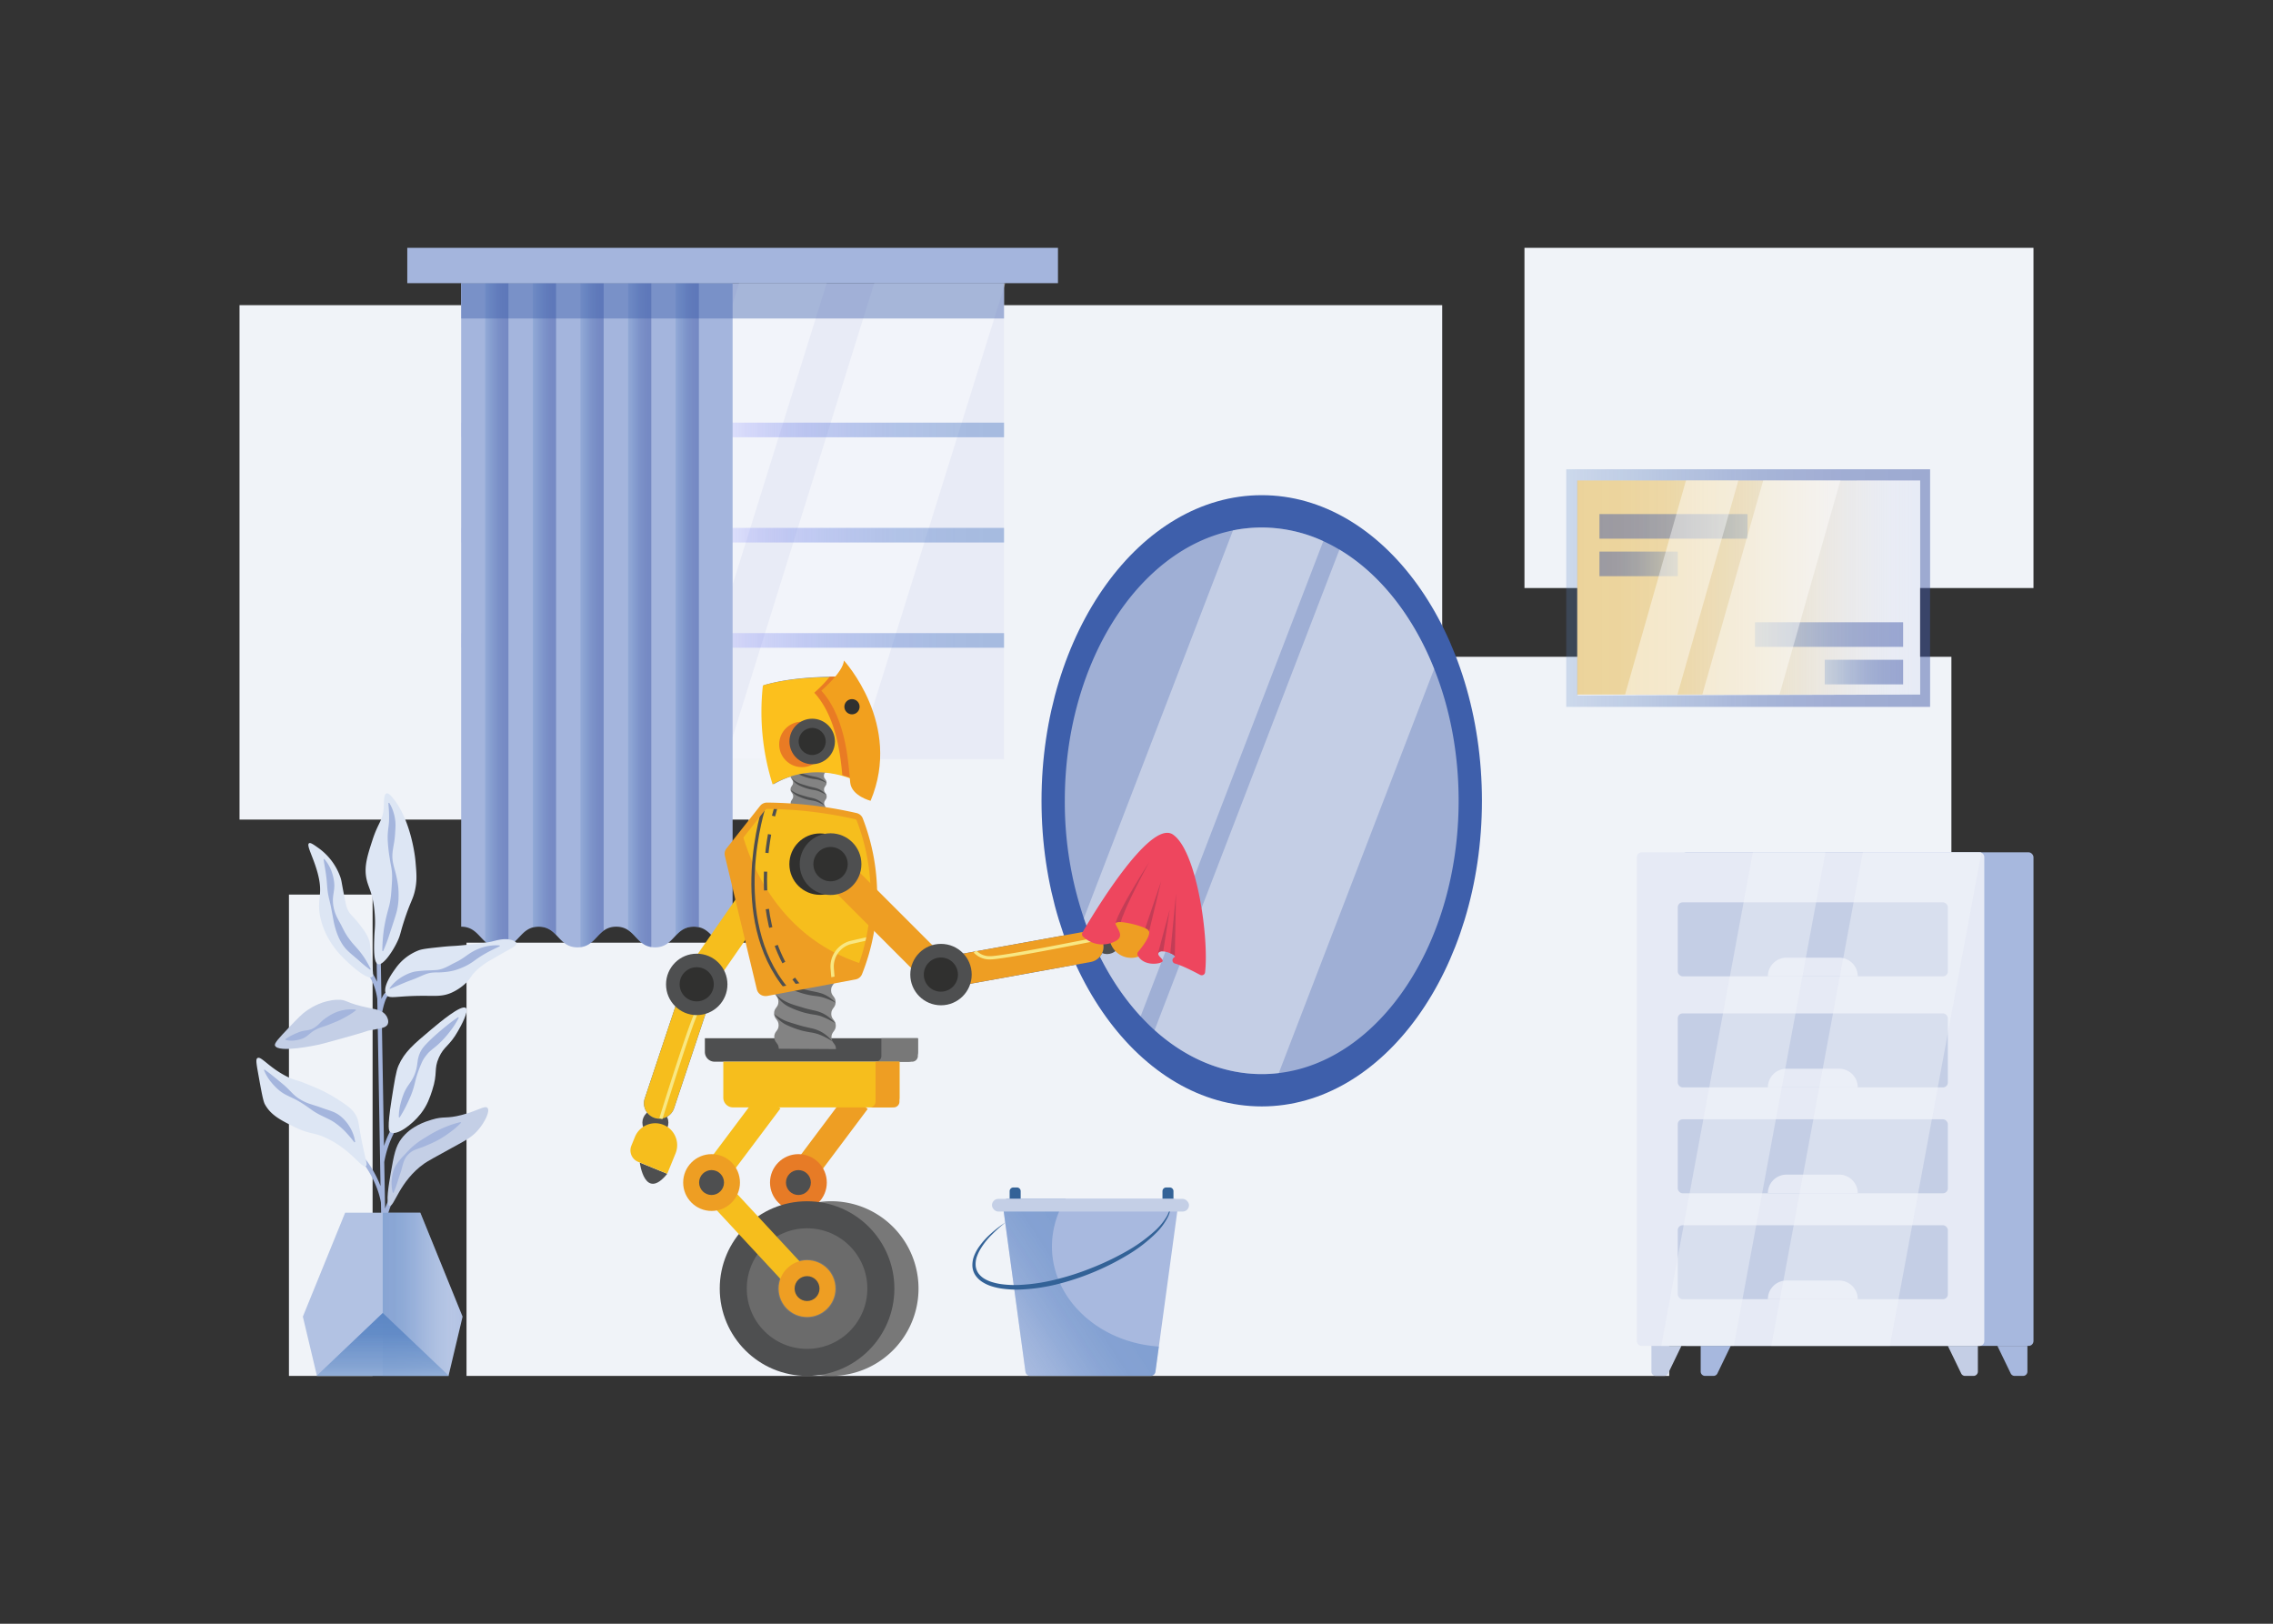 <svg xmlns="http://www.w3.org/2000/svg" xmlns:xlink="http://www.w3.org/1999/xlink" id="robot-cleaning-mirror" viewBox="0 0 1400 1000">
  <rect x="0" y="0" width="1400" height="1000" fill="#333333" stroke="none"/>
  <defs>
    <linearGradient id="linear-gradient" x1="451.24" x2="785.6" y1="329.6" y2="329.6" gradientUnits="userSpaceOnUse">
      <stop offset="0" stop-color="#5559ff" stop-opacity=".3"></stop>
      <stop offset="0" stop-color="#5559fe" stop-opacity=".31"></stop>
      <stop offset=".06" stop-color="#5665ef" stop-opacity=".49"></stop>
      <stop offset=".13" stop-color="#566ee1" stop-opacity=".65"></stop>
      <stop offset=".21" stop-color="#5776d6" stop-opacity=".78"></stop>
      <stop offset=".3" stop-color="#577dcd" stop-opacity=".88"></stop>
      <stop offset=".41" stop-color="#5881c7" stop-opacity=".95"></stop>
      <stop offset=".57" stop-color="#5883c4" stop-opacity=".99"></stop>
      <stop offset="1" stop-color="#5884c3"></stop>
    </linearGradient>
    <linearGradient xlink:href="#linear-gradient" id="linear-gradient-2" x1="451.24" x2="785.6" y1="264.79" y2="264.79"></linearGradient>
    <linearGradient xlink:href="#linear-gradient" id="linear-gradient-3" x1="451.24" x2="785.6" y1="394.41" y2="394.41"></linearGradient>
    <linearGradient id="linear-gradient-4" x1="298.85" x2="313.16" y1="378.91" y2="378.91" gradientUnits="userSpaceOnUse">
      <stop offset="0" stop-color="#5884c3" stop-opacity=".5"></stop>
      <stop offset=".04" stop-color="#5680c0" stop-opacity=".54"></stop>
      <stop offset=".28" stop-color="#4c6fb5" stop-opacity=".74"></stop>
      <stop offset=".51" stop-color="#4562ad" stop-opacity=".89"></stop>
      <stop offset=".75" stop-color="#415aa8" stop-opacity=".97"></stop>
      <stop offset="1" stop-color="#4058a6"></stop>
    </linearGradient>
    <linearGradient xlink:href="#linear-gradient-4" id="linear-gradient-5" x1="328.17" x2="342.49" y1="375.06" y2="375.06"></linearGradient>
    <linearGradient xlink:href="#linear-gradient-4" id="linear-gradient-6" x1="357.5" x2="371.81" y1="378.86" y2="378.86"></linearGradient>
    <linearGradient xlink:href="#linear-gradient-4" id="linear-gradient-7" x1="386.83" x2="401.14" y1="378.82" y2="378.82"></linearGradient>
    <linearGradient xlink:href="#linear-gradient-4" id="linear-gradient-8" x1="416.15" x2="430.47" y1="375.33" y2="375.33"></linearGradient>
    <linearGradient id="linear-gradient-9" x1="235.73" x2="284.92" y1="797.11" y2="797.11" gradientUnits="userSpaceOnUse">
      <stop offset="0" stop-color="#5884c3"></stop>
      <stop offset=".15" stop-color="#5b86c4" stop-opacity=".98"></stop>
      <stop offset=".29" stop-color="#658ec8" stop-opacity=".92"></stop>
      <stop offset=".43" stop-color="#769ace" stop-opacity=".82"></stop>
      <stop offset=".57" stop-color="#8eacd6" stop-opacity=".68"></stop>
      <stop offset=".72" stop-color="#acc2e1" stop-opacity=".5"></stop>
      <stop offset=".86" stop-color="#d1ddef" stop-opacity=".27"></stop>
      <stop offset=".99" stop-color="#fcfdfe" stop-opacity=".02"></stop>
      <stop offset="1" stop-color="#fff" stop-opacity="0"></stop>
    </linearGradient>
    <linearGradient id="linear-gradient-10" x1="235.75" x2="235.75" y1="882.7" y2="801.2" gradientUnits="userSpaceOnUse">
      <stop offset="0" stop-color="#fff" stop-opacity=".6"></stop>
      <stop offset=".02" stop-color="#f8fafd" stop-opacity=".62"></stop>
      <stop offset=".26" stop-color="#b2c6e3" stop-opacity=".78"></stop>
      <stop offset=".5" stop-color="#80a1d1" stop-opacity=".9"></stop>
      <stop offset=".75" stop-color="#628bc7" stop-opacity=".98"></stop>
      <stop offset="1" stop-color="#5884c3"></stop>
    </linearGradient>
    <linearGradient id="linear-gradient-11" x1="592.49" x2="672.84" y1="840.36" y2="787.46" gradientUnits="userSpaceOnUse">
      <stop offset="0" stop-color="#fff" stop-opacity="0"></stop>
      <stop offset=".01" stop-color="#fcfdfe" stop-opacity=".02"></stop>
      <stop offset=".14" stop-color="#d1ddef" stop-opacity=".27"></stop>
      <stop offset=".28" stop-color="#acc2e1" stop-opacity=".5"></stop>
      <stop offset=".43" stop-color="#8eacd6" stop-opacity=".68"></stop>
      <stop offset=".57" stop-color="#769ace" stop-opacity=".82"></stop>
      <stop offset=".71" stop-color="#658ec8" stop-opacity=".92"></stop>
      <stop offset=".85" stop-color="#5b86c4" stop-opacity=".98"></stop>
      <stop offset="1" stop-color="#5884c3"></stop>
    </linearGradient>
    <linearGradient id="linear-gradient-12" x1="3561.32" x2="3785.43" y1="362.15" y2="362.15" gradientTransform="matrix(-1 0 0 1 4750.12 0)" gradientUnits="userSpaceOnUse">
      <stop offset="0" stop-color="#4058a6"></stop>
      <stop offset=".25" stop-color="#415aa8" stop-opacity=".97"></stop>
      <stop offset=".49" stop-color="#4562ad" stop-opacity=".89"></stop>
      <stop offset=".72" stop-color="#4c6fb5" stop-opacity=".74"></stop>
      <stop offset=".96" stop-color="#5680c0" stop-opacity=".54"></stop>
      <stop offset="1" stop-color="#5884c3" stop-opacity=".5"></stop>
    </linearGradient>
    <linearGradient id="linear-gradient-13" x1="971.47" x2="1182.66" y1="361.83" y2="361.83" gradientUnits="userSpaceOnUse">
      <stop offset="0" stop-color="#f2ba34"></stop>
      <stop offset=".13" stop-color="#f2bb37" stop-opacity=".98"></stop>
      <stop offset=".26" stop-color="#f3be41" stop-opacity=".94"></stop>
      <stop offset=".39" stop-color="#f4c452" stop-opacity=".85"></stop>
      <stop offset=".52" stop-color="#f5cc69" stop-opacity=".74"></stop>
      <stop offset=".64" stop-color="#f7d686" stop-opacity=".59"></stop>
      <stop offset=".77" stop-color="#fae2ab" stop-opacity=".41"></stop>
      <stop offset=".89" stop-color="#fcf1d5" stop-opacity=".21"></stop>
      <stop offset="1" stop-color="#fff" stop-opacity="0"></stop>
    </linearGradient>
    <linearGradient xlink:href="#linear-gradient-12" id="linear-gradient-14" x1="3577.94" x2="3669.18" y1="390.81" y2="390.81" gradientTransform="matrix(1 0 0 -1 -2497 781.62)"></linearGradient>
    <linearGradient xlink:href="#linear-gradient-12" id="linear-gradient-15" x1="3577.94" x2="3626.23" y1="413.91" y2="413.91" gradientTransform="matrix(1 0 0 -1 -2454.05 827.82)"></linearGradient>
    <linearGradient xlink:href="#linear-gradient-12" id="linear-gradient-16" x1="-103.87" x2="-12.64" y1="324.17" y2="324.17" gradientTransform="translate(1089.01)"></linearGradient>
    <linearGradient xlink:href="#linear-gradient-12" id="linear-gradient-17" x1="-103.87" x2="-55.59" y1="347.27" y2="347.27" gradientTransform="translate(1089.01)"></linearGradient>
  </defs>
  <g id="Background">
    <polygon points="1201.92 404.49 888.29 404.49 888.29 187.94 147.53 187.94 147.53 504.75 461.16 504.75 461.16 580.56 287.34 580.56 287.34 847.37 1028.1 847.37 1028.1 721.3 1201.92 721.3 1201.92 404.49" style="fill:#f0f3f8"></polygon>
    <rect width="313.51" height="209.52" x="938.96" y="152.63" style="fill:#f0f3f8"></rect>
    <rect width="51.52" height="296.43" x="177.97" y="550.94" style="fill:#f0f3f8"></rect>
  </g>
  <g id="Mirror">
    <ellipse cx="778.34" cy="495.09" rx="120.06" ry="166.62" style="fill:#99aed9"></ellipse>
    <ellipse cx="777.13" cy="493.18" rx="135.63" ry="188.22" style="fill:#3e5fab"></ellipse>
    <path d="M898.41,493.18c0,88-48.71,160.29-110.77,167.68h0a87.06,87.06,0,0,1-10.5.63c-24.33,0-47-10-66-27.07-3-2.67-5.84-5.51-8.61-8.52-14.78-16-26.81-36.68-34.95-60.41a223,223,0,0,1-11.74-72.31c0-84.61,45-154.64,103.58-166.53a89.08,89.08,0,0,1,17.7-1.78,91,91,0,0,1,37.93,8.39,102.76,102.76,0,0,1,9.89,5.21c24.86,14.81,45.43,40.82,58.4,73.46h0C893,436,898.41,463.72,898.41,493.18Z" style="fill:#fff;opacity:.5"></path>
    <path d="M815.06 333.26 702.54 625.9c-14.78-16-26.81-36.68-34.95-60.41l91.84-238.84a89.08 89.08 0 0 1 17.7-1.78A91 91 0 0 1 815.06 333.26ZM883.35 411.93h0L787.64 660.86h0a87.06 87.06 0 0 1-10.5.63c-24.33 0-47-10-66-27.07L825 338.47C849.81 353.28 870.38 379.29 883.35 411.93Z" style="fill:#fff;opacity:.39"></path>
  </g>
  <g id="windows">
    <rect width="334.36" height="293.14" x="284.06" y="174.39" style="fill:#e8ebf6"></rect>
    <polygon points="509.2 174.39 417.73 467.53 363.78 467.53 455.26 174.39 509.2 174.39" style="fill:#fff;opacity:.43"></polygon>
    <polygon points="619.18 174.39 527.7 467.53 446.98 467.53 538.46 174.39 619.18 174.39" style="fill:#fff;opacity:.43"></polygon>
    <g style="opacity:.47">
      <rect width="334.36" height="9" x="284.05" y="325.1" style="fill:url(#linear-gradient)"></rect>
    </g>
    <g style="opacity:.47">
      <rect width="334.36" height="9" x="284.05" y="260.29" style="fill:url(#linear-gradient-2)"></rect>
    </g>
    <g style="opacity:.47">
      <rect width="334.36" height="9" x="284.05" y="389.91" style="fill:url(#linear-gradient-3)"></rect>
    </g>
    <path d="M451.23,174.39V583.44h-.18a12.54,12.54,0,0,1-6.07-1.49c-6.24-3.36-8.24-11.23-17.63-11.23-12,0-12,12.73-23.89,12.73s-11.94-12.73-23.89-12.73-11.94,12.73-23.88,12.73-11.94-12.73-23.88-12.73-11.94,12.73-23.88,12.73S296,570.71,284.05,570.71V174.39Z" style="fill:#a4b5dd"></path>
    <g style="opacity:.47">
      <path d="M313.16,174.39v408a13.1,13.1,0,0,1-5.23,1,12.85,12.85,0,0,1-9.08-3.52V174.39Z" style="fill:url(#linear-gradient-4)"></path>
      <path d="M342.49,174.39V575.74c-2.63-2.67-5.55-5-10.68-5a13.57,13.57,0,0,0-3.64.46V174.39Z" style="fill:url(#linear-gradient-5)"></path>
      <path d="M371.81,174.39V573.15c-4.74,3.43-7.15,9.33-14.31,10.17V174.39Z" style="fill:url(#linear-gradient-6)"></path>
      <path d="M401.14,174.39V583.26c-7-1.1-9.34-7.17-14.31-10.45V174.39Z" style="fill:url(#linear-gradient-7)"></path>
      <path d="M430.47,174.39V571.05a13.14,13.14,0,0,0-3.12-.34c-5.47,0-8.43,2.67-11.2,5.57V174.39Z" style="fill:url(#linear-gradient-8)"></path>
    </g>
    <rect width="400.78" height="21.76" x="250.85" y="152.63" style="fill:#a4b5dd"></rect>
    <rect width="334.36" height="21.76" x="284.05" y="174.39" style="fill:#3e5fab;opacity:.42"></rect>
  </g>
  <g id="Robot_Leg_Small">
    <rect width="62.98" height="16" x="477.67" y="695.29" style="fill:#ee9e23" transform="rotate(-53.13 509.207 703.316)"></rect>
    <circle cx="491.76" cy="728.28" r="17.49" style="fill:#e77b26"></circle>
    <circle cx="491.76" cy="728.28" r="7.67" style="fill:#4e4f50"></circle>
    <path d="M541.38,793.59a53.79,53.79,0,0,0-41.62-52.4,53.79,53.79,0,1,1,12.16,106.18A54.16,54.16,0,0,1,499.76,846,53.79,53.79,0,0,0,541.38,793.59Z" style="fill:#787878"></path>
    <circle cx="497.09" cy="793.59" r="53.78" style="fill:#4e4f50"></circle>
    <circle cx="497.09" cy="793.59" r="37.13" style="fill:#6b6b6b"></circle>
    <circle cx="497.09" cy="793.59" r="17.49" style="fill:none;stroke-miterlimit:10;stroke:#787878"></circle>
    <path d="M491.23,799l-60.6-65.31a8,8,0,0,1-.54-10.24l37.79-50.39,12.8,9.6-33.78,45L503,788.15Z" style="fill:#f6be1d"></path>
    <path d="M440.15,639.42H559.35a6,6,0,0,1,6,6v8.45a0,0,0,0,1,0,0H434.15a0,0,0,0,1,0,0v-8.45A6,6,0,0,1,440.15,639.42Z" style="fill:#4e4f50" transform="rotate(-180 499.75 646.64)"></path>
    <path d="M542.86,650.31V639.42h22.49v10.89a3.56,3.56,0,0,1-3.55,3.56H539.31A3.56,3.56,0,0,0,542.86,650.31Z" style="fill:#787878"></path>
    <path d="M451.47,653.87H548a6,6,0,0,1,6,6V682a0,0,0,0,1,0,0H445.47a0,0,0,0,1,0,0V659.87A6,6,0,0,1,451.47,653.87Z" style="fill:#f6be1d" transform="rotate(-180 499.75 667.935)"></path>
    <path d="M539.27,678.45V653.87H554v24.58a3.56,3.56,0,0,1-3.55,3.56H535.71A3.57,3.57,0,0,0,539.27,678.45Z" style="fill:#ee9e23"></path>
    <circle cx="438.27" cy="728.28" r="17.49" style="fill:#ee9e23"></circle>
    <circle cx="438.27" cy="728.28" r="7.67" style="fill:#4e4f50"></circle>
    <circle cx="497.09" cy="793.59" r="17.49" style="fill:#ee9e23"></circle>
    <circle cx="497.09" cy="793.59" r="7.67" style="fill:#4e4f50"></circle>
  </g>
  <g id="Robot_Head_Side">
    <path d="M509.25,499c0-2.12-1.61-2.11-1.63-4.23s1.58-2.14,1.56-4.26-1.62-2.11-1.63-4.23,1.58-2.13,1.56-4.25-1.62-2.11-1.64-4.23,1.58-2.13,1.57-4.25l-20.64-.12c0,2.12-1.58,2.13-1.56,4.25s1.62,2.11,1.64,4.23-1.58,2.13-1.57,4.25,1.62,2.11,1.64,4.23-1.58,2.14-1.56,4.26,1.62,2.11,1.63,4.23Z" style="fill:#838383"></path>
    <path d="M488.41 473.41h0a22.47 22.47 0 0 0 2.35 1.58 16.19 16.19 0 0 0 2.52 1.13c.87.29 1.76.56 2.67.8s1.83.52 2.73.72c1.79.51 3.64.65 5.58 1.34a12.24 12.24 0 0 1 4.83 3.29 22 22 0 0 0-5.19-2.1c-.88-.19-1.78-.31-2.74-.43a29 29 0 0 1-2.87-.55 30.72 30.72 0 0 1-5.5-1.93 11.31 11.31 0 0 1-2.48-1.63 11.45 11.45 0 0 1-1.91-2.21h0ZM509 489.69a27.24 27.24 0 0 0-5.31-2.62 18.08 18.08 0 0 0-2.84-.61c-1-.17-2-.38-3-.64a31.58 31.58 0 0 1-5.75-2.18 10.86 10.86 0 0 1-4.45-4.25 16.08 16.08 0 0 0 5 3.12c.91.33 1.83.65 2.79.93s1.91.6 2.85.84 1.9.48 2.88.7a14 14 0 0 1 3 .93 11.51 11.51 0 0 1 2.66 1.65A17.73 17.73 0 0 1 509 489.69ZM486.93 486.28a15.9 15.9 0 0 0 5 2.85c.91.31 1.82.61 2.77.87s1.86.58 2.8.8 1.86.45 2.83.66a13.51 13.51 0 0 1 2.94 1 13.07 13.07 0 0 1 4.7 3.78h0a23.13 23.13 0 0 0-5.17-2.63 16.2 16.2 0 0 0-2.75-.63c-1-.16-2-.35-2.95-.6a33.91 33.91 0 0 1-5.65-2.08A10.61 10.61 0 0 1 486.93 486.28Z" style="fill:#4e4f50"></path>
    <path d="M533.77,483.74c-5-2.92-19.29-10.43-37.6-7.71a55.09,55.09,0,0,0-19.61,6.91,148.16,148.16,0,0,1-6-61c14.58-4.18,30.47-5.34,52.08-5.29Z" style="fill:#657ebd"></path>
    <path d="M533.1,483.93c-5-2.92-19.29-10.43-37.59-7.71a55.27,55.27,0,0,0-19.62,6.91,148.11,148.11,0,0,1-6-61c14.59-4.18,30.47-5.34,52.08-5.29Z" style="fill:#fcc01d"></path>
    <circle cx="493.93" cy="458.45" r="14.01" style="fill:#e97b24"></circle>
    <path d="M533.77,483.74l-10.94-65.89-.77-1.18c-3.83,0-7.48,0-11,.11a79.24,79.24,0,0,1-9.52,9.83c13.48,14.68,16.17,38.53,17.27,50.84A61.3,61.3,0,0,1,533.77,483.74Z" style="fill:#e97b24"></path>
    <path d="M505.87,425.37s13.39-11.38,13.94-18.56c0,0,36.24,39.32,16.4,86.37,0,0-11.51-2.95-12.51-11S522.13,443.09,505.87,425.37Z" style="fill:#f2a01e"></path>
    <circle cx="524.76" cy="435.25" r="4.69" style="fill:#30302f"></circle>
    <circle cx="500.25" cy="456.64" r="14.01" style="fill:#4e4f50"></circle>
    <circle cx="500.25" cy="456.64" r="8.34" style="fill:#30302f"></circle>
  </g>
  <g id="Robot_Body_Side">
    <path d="M394.07,716s3,24,16.9,6.9Z" style="fill:#4e4f50"></path>
    <circle cx="403.67" cy="691.4" r="8.01" style="fill:#4e4f50"></circle>
    <path d="M397.74,691.8h5.85a13.5,13.5,0,0,1,13.5,13.5v0a13.5,13.5,0,0,1-13.5,13.5h-13.5a0,0,0,0,1,0,0V699.45A7.65,7.65,0,0,1,397.74,691.8Z" style="fill:#f6be1d" transform="rotate(-67.77 403.558 705.284)"></path>
    <path d="M408.21,599.06h19a0,0,0,0,1,0,0v82.27a9.52,9.52,0,0,1-9.52,9.52h0a9.52,9.52,0,0,1-9.52-9.52V599.06A0,0,0,0,1,408.21,599.06Z" style="fill:#375fab" transform="rotate(18.44 417.694 644.883)"></path>
    <path d="M408.21,599.06h19a0,0,0,0,1,0,0v82.27a9.52,9.52,0,0,1-9.52,9.52h0a9.52,9.52,0,0,1-9.52-9.52V599.06A0,0,0,0,1,408.21,599.06Z" style="fill:#f6be1d" transform="rotate(18.44 417.694 644.883)"></path>
    <path d="M408,689.24l-1.91-.59c5.55-17.83,18.85-59.94,22.29-66a13.26,13.26,0,0,1,8.49-6.71l.46,1.95a11.28,11.28,0,0,0-7.21,5.75C426.68,629.69,412.33,675.38,408,689.24Z" style="fill:#f8e782"></path>
    <path d="M448.89,516.91H468a0,0,0,0,1,0,0v82.68a9.57,9.57,0,0,1-9.57,9.57h0a9.57,9.57,0,0,1-9.57-9.57V516.91A0,0,0,0,1,448.89,516.91Z" style="fill:#f6be1d" transform="rotate(34.75 458.434 562.963)"></path>
    <circle cx="429.14" cy="606.25" r="18.91" style="fill:#4e4f50"></circle>
    <circle cx="429.12" cy="606.19" r="10.52" style="fill:#30302f"></circle>
    <path d="M514.9,646.1c0-3.62-2.76-3.6-2.79-7.22s2.71-3.65,2.68-7.27S512,628,512,624.39s2.7-3.64,2.67-7.26-2.75-3.6-2.78-7.22,2.7-3.64,2.67-7.26l-35.22-.23c0,3.62-2.7,3.64-2.67,7.26s2.76,3.6,2.78,7.22-2.7,3.64-2.67,7.26,2.76,3.6,2.79,7.22-2.71,3.65-2.68,7.27,2.76,3.6,2.79,7.23Z" style="fill:#838383"></path>
    <path d="M479.34 602.42h0a42.8 42.8 0 0 0 4 2.7 26.63 26.63 0 0 0 4.3 1.92c1.49.49 3 1 4.56 1.37s3.12.89 4.65 1.24c3.05.88 6.23 1.12 9.54 2.28a21.1 21.1 0 0 1 8.24 5.63 37.9 37.9 0 0 0-8.86-3.59c-1.5-.33-3.05-.53-4.68-.73s-3.28-.56-4.9-.94a53.64 53.64 0 0 1-9.38-3.3 20.32 20.32 0 0 1-4.24-2.79 19.82 19.82 0 0 1-3.25-3.79h0ZM514.52 630.24a46.84 46.84 0 0 0-9.07-4.48 30.49 30.49 0 0 0-4.84-1c-1.7-.29-3.43-.65-5.14-1.09a54.55 54.55 0 0 1-9.81-3.74 18.48 18.48 0 0 1-7.6-7.26 27.07 27.07 0 0 0 8.5 5.32c1.55.59 3.13 1.13 4.77 1.6s3.25 1 4.86 1.45 3.24.82 4.92 1.19a24.87 24.87 0 0 1 5.11 1.59 20.1 20.1 0 0 1 4.54 2.82A30.1 30.1 0 0 1 514.52 630.24ZM476.8 624.4a27.25 27.25 0 0 0 8.56 4.87c1.54.52 3.11 1 4.72 1.49s3.17 1 4.77 1.37 3.19.77 4.85 1.13a22.89 22.89 0 0 1 5 1.65 22.17 22.17 0 0 1 8 6.46h0v0h0a39.57 39.57 0 0 0-8.83-4.5 28.24 28.24 0 0 0-4.7-1.08c-1.65-.28-3.35-.61-5-1a58 58 0 0 1-9.66-3.55A18.35 18.35 0 0 1 476.8 624.4Z" style="fill:#4e4f50"></path>
    <path d="M525.93,601.16l-54.61,10.21a3.35,3.35,0,0,1-3.88-2.52l-19.7-82.22a3.37,3.37,0,0,1,.63-2.87l20.73-26.24a3.38,3.38,0,0,1,2.66-1.28c7.72.07,16.14.48,25.15,1.45a254.31,254.31,0,0,1,29.58,4.93,3.3,3.3,0,0,1,2.38,2.06,129,129,0,0,1-.44,94.42A3.37,3.37,0,0,1,525.93,601.16Z" style="fill:#f6be1d"></path>
    <path d="M457.18,513.46l-8.13,10.3a3.37,3.37,0,0,0-.64,2.87l19.7,82.22a3.37,3.37,0,0,0,3.89,2.52l54.6-10.21a3.38,3.38,0,0,0,2.51-2.06c.66-1.67,1.34-3.48,2-5.41C480.64,577.69,462.77,533.31,457.18,513.46Z" style="fill:#ee9e23"></path>
    <path d="M470.79 496.24S448 565.15 484.62 609M478.06 496.8s-.7 2.09-1.63 5.78" style="fill:none;stroke-miterlimit:10;stroke:#4e4f50;stroke-width:2px"></path>
    <path d="M474,513.86c-3.63,20.38-6,55.31,11.68,84" style="fill:none;stroke-miterlimit:10;stroke:#4e4f50;stroke-width:2px;stroke-dasharray:11.55 11.55"></path>
    <path d="M488.88,602.64q1.72,2.42,3.67,4.75" style="fill:none;stroke-miterlimit:10;stroke:#4e4f50;stroke-width:2px"></path>
    <path d="M512.25,604.86l-.69-8.31a16.32,16.32,0,0,1,12.6-17.19l12.66-2.88L536.5,578a131.29,131.29,0,0,1-7.17,23.19l-.21.5Zm22-25.73-9.61,2.18a14.32,14.32,0,0,0-11.05,15.07l.51,6.1,13.63-2.54A129.1,129.1,0,0,0,534.21,579.13Z" style="fill:#f8e782"></path>
    <path d="M471.37,613.43a5.38,5.38,0,0,1-5.21-4.12L446.47,527.1a5.32,5.32,0,0,1,1-4.58l20.72-26.24a5.44,5.44,0,0,1,4.25-2c8.43.07,17,.56,25.34,1.46a259.39,259.39,0,0,1,29.82,5,5.31,5.31,0,0,1,3.8,3.29,131,131,0,0,1-.44,95.87,5.35,5.35,0,0,1-4,3.29h0l-54.61,10.21A4.75,4.75,0,0,1,471.37,613.43Zm1-115.19a1.35,1.35,0,0,0-1.06.52L450.61,525a1.35,1.35,0,0,0-.25,1.16l19.69,82.22a1.37,1.37,0,0,0,1.58,1l54.6-10.21a1.37,1.37,0,0,0,1-.83,127.1,127.1,0,0,0,.43-93,1.32,1.32,0,0,0-1-.83,253.76,253.76,0,0,0-29.35-4.89c-8.26-.89-16.66-1.37-25-1.44Zm54.2,102.92h0Z" style="fill:#ee9e23"></path>
    <circle cx="505.1" cy="532.19" r="18.91" style="fill:#30302f"></circle>
    <path d="M697.14,562.06s18.63-15.46,17,6.56Z" style="fill:#4e4f50"></path>
    <circle cx="681.9" cy="579.57" r="8.01" style="fill:#4e4f50"></circle>
    <path d="M683.24,562.87h13.5a13.5,13.5,0,0,1,13.5,13.5v0a13.5,13.5,0,0,1-13.5,13.5H690.9a7.65,7.65,0,0,1-7.65-7.65V562.87A0,0,0,0,1,683.24,562.87Z" style="fill:#ee9e23" transform="rotate(111.03 696.737 576.396)"></path>
    <path d="M624.88,543.64h19a0,0,0,0,1,0,0V625.9a9.52,9.52,0,0,1-9.52,9.52h0a9.52,9.52,0,0,1-9.52-9.52V543.64A0,0,0,0,1,624.88,543.64Z" style="fill:#375fab" transform="rotate(-100.25 634.36 589.54)"></path>
    <path d="M624.88,543.64h19a0,0,0,0,1,0,0V625.9a9.52,9.52,0,0,1-9.52,9.52h0a9.52,9.52,0,0,1-9.52-9.52V543.64A0,0,0,0,1,624.88,543.64Z" style="fill:#ee9e23" transform="rotate(-100.25 634.36 589.54)"></path>
    <path d="M609.91,590.87h-.17a13.25,13.25,0,0,1-10-4.22l1.49-1.34a11.28,11.28,0,0,0,8.51,3.56h.15c7.44,0,53.86-9.22,68-12.06l.39,2C660.15,582.42,617.35,590.87,609.91,590.87Z" style="fill:#f8e782"></path>
    <path d="M532.7,517.54h19.14a0,0,0,0,1,0,0v82.68a9.57,9.57,0,0,1-9.57,9.57h0a9.57,9.57,0,0,1-9.57-9.57V517.54a0,0,0,0,1,0,0Z" style="fill:#ee9e23" transform="rotate(-45 542.26 563.669)"></path>
    <circle cx="579.58" cy="600.21" r="18.91" style="fill:#4e4f50"></circle>
    <circle cx="579.51" cy="600.21" r="10.52" style="fill:#30302f"></circle>
    <circle cx="511.56" cy="532.19" r="19" style="fill:#4e4f50"></circle>
    <circle cx="511.56" cy="532.19" r="10.57" style="fill:#30302f"></circle>
  </g>
  <g id="Plant">
    <path d="M240.18,738c-1,1.1-2.07,3.61-3,6.29l-.51-28.62a63,63,0,0,1,6.56-19L241,695.36a58.79,58.79,0,0,0-4.49,10.41L235.12,625c.81-5.07,2.55-10.91,3.89-11.59l-1.17-2.31c-1.16.59-2.12,2.18-2.89,4.1l-.39-22.25L232,593l.21,11.62a25.61,25.61,0,0,0-3.43-6l-2,1.68s4.25,5.16,5.59,14.82l2,115.31a68.32,68.32,0,0,0-9-16.23l-2,1.61c.09.12,9,11.5,11.26,24.82l.3,16.7,2.59,0-.07-3.74c1-4.51,3.17-12.1,4.68-13.7Z" style="fill:#a4b5dd"></path>
    <path d="M169.38,643.93c-.57-1.42,2.38-4.56,8.29-10.78,5.68-6,8.51-8.95,11.61-11,2.86-1.88,9.36-6,18.25-6.43,6.64-.29,4.52,2,20.53,5.18,3.77.76,7.91,1.45,9.95,4.77.22.36,1.74,2.85.83,5-1.12,2.63-5.07,2.67-11.4,3.94-2.48.5,1.64-.21-15.56,4.56-8.94,2.49-13.41,3.73-15.34,4.15S171.28,648.72,169.38,643.93Z" style="fill:#c4cfe6"></path>
    <path d="M175.76,640a30.49,30.49,0,0,1,5.24-3c.87-.4,1.75-.79,2.63-1.13a15.88,15.88,0,0,1,2.71-.88c1.88-.41,4-.49,5.75-1.28a15.61,15.61,0,0,0,4.75-3.47c.72-.71,1.45-1.44,2.24-2.09a25.57,25.57,0,0,1,2.48-1.79,29.13,29.13,0,0,1,5.37-2.93,25.83,25.83,0,0,1,12.15-1.67l.13.48a44.54,44.54,0,0,1-5.07,3.37c-1.69,1-3.38,1.89-5.09,2.72s-3.5,1.48-5.27,2.2a49,49,0,0,1-5.51,2,22.59,22.59,0,0,0-5.42,2.55c-1.67,1.08-3.16,2.67-4.94,3.74a11.54,11.54,0,0,1-2.82,1.21,20.21,20.21,0,0,1-3,.67,15.57,15.57,0,0,1-6.25-.25Z" style="fill:#a4b5dd"></path>
    <path d="M225.36,718.16c1.19-.78-.09-3.4-2.28-14.1-2.56-12.55-1.89-14.23-4.35-18-2.29-3.53-5.26-5.46-11.2-9.33a94,94,0,0,0-16-8.08c-9.89-4.21-9.51-3-14.72-5.6-11.33-5.69-16-12.87-18.24-11.41-1,.63-.84,2.41.41,9.33,2.05,11.42,3.08,17.12,4.15,19.08,3.68,6.76,9.77,9.79,18,13.89,10.39,5.16,11.84,3,20.52,7.26C216.63,708.42,222.86,719.81,225.36,718.16Z" style="fill:#dde6f4"></path>
    <path d="M162.94,658.71c2.61,1.8,4.92,3.71,7.23,5.6l3.42,2.82c1.15.93,2.25,1.91,3.32,2.94,2.13,2.08,4.15,4.44,6.64,6.15a30.28,30.28,0,0,0,8.17,3.9c1.44.49,2.92.91,4.33,1.4s2.82,1,4.23,1.48,2.85.93,4.36,1.51a19.07,19.07,0,0,1,4.49,2.43,25.3,25.3,0,0,1,6.47,7.4,24,24,0,0,1,3.15,9l-.46.2a83.88,83.88,0,0,0-5.83-6.83,44.86,44.86,0,0,0-6.43-5.42,28.18,28.18,0,0,0-3.48-2l-4.08-2a42.81,42.81,0,0,1-4.12-2.2c-1.34-.8-2.59-1.72-3.86-2.6a73.62,73.62,0,0,0-7.79-5c-2.68-1.48-5.68-2.57-8.35-4.24a23,23,0,0,1-3.7-2.89,36,36,0,0,1-3.24-3.41,28.5,28.5,0,0,1-4.86-8Z" style="fill:#a4b5dd"></path>
    <path d="M239.88,742.63c-2.6-.88-.28-14,.83-20.32,1.9-10.82,2.86-16.23,6.63-21.15,5.93-7.72,14.61-10.37,18.66-11.61,7.59-2.32,8.67-.35,18.46-2.9,10-2.61,14.16-6,15.76-4.36,1.85,2-1.7,8.88-5.6,13.48s-7.74,6.48-16,11c-10.13,5.56-15.2,8.34-17.21,9.74C245.92,727.39,242.77,743.61,239.88,742.63Z" style="fill:#c4cfe6"></path>
    <path d="M241.91,734.53a23.79,23.79,0,0,1-.6-8.35c.08-.7.18-1.39.29-2.09s.28-1.38.46-2.06.39-1.36.63-2,.58-1.31.91-1.94a38.45,38.45,0,0,1,5.32-6.64c.93-1,1.86-2,2.83-3a37.36,37.36,0,0,1,3.1-2.92,48.33,48.33,0,0,1,6.71-4.72c2.28-1.42,4.55-2.83,6.93-4.05a74.73,74.73,0,0,1,7.35-3.29,52.13,52.13,0,0,1,7.87-2.4l.25.43a50.88,50.88,0,0,1-6.2,5.42,77,77,0,0,1-6.73,4.54,67.82,67.82,0,0,1-7.28,3.53c-1.24.54-2.46,1.1-3.73,1.55s-2.54.88-3.76,1.34a12.58,12.58,0,0,0-6.08,4.62c-1.51,2.15-2.07,4.81-2.73,7.24-.15.62-.34,1.23-.53,1.83s-.39,1.2-.6,1.8L245.13,727a76,76,0,0,1-2.72,7.6Z" style="fill:#a4b5dd"></path>
    <path d="M240.48,697.29c-1-.64-2.07-2.28.62-19.49,1.9-12.09,2.84-18.14,4.36-21.57,3.72-8.42,9.19-13,20.11-22.18,5.24-4.4,18.65-15.66,21.36-13.27,2.13,1.87-3.24,11.4-4.77,14.1-5.47,9.68-8.6,9.22-11.82,16.38-3.35,7.46-.53,9.26-4.15,20.32-1.33,4.07-3,9.18-7.05,14.31C253.74,692.81,244.19,699.72,240.48,697.29Z" style="fill:#dde6f4"></path>
    <path d="M245.63,688.09a35,35,0,0,1,1.31-9.28c.41-1.5.88-3,1.42-4.42a25.44,25.44,0,0,1,2-4.24c.8-1.37,1.74-2.58,2.56-3.83a23.88,23.88,0,0,0,3.6-8.28c.35-1.48.5-3,.73-4.55a17.74,17.74,0,0,1,1.31-4.82,16.88,16.88,0,0,1,1.16-2.23,17.85,17.85,0,0,1,1.56-2.1c1.12-1.3,2.21-2.37,3.29-3.44s2.17-2.09,3.29-3.1q3.36-3,6.91-5.86a91.32,91.32,0,0,1,7.44-5.52l.38.33a50.32,50.32,0,0,1-5,7.92,64.55,64.55,0,0,1-6.09,7c-1.1,1.08-2.25,2.13-3.44,3.1s-2.39,1.92-3.38,2.82A14.12,14.12,0,0,0,263.3,649c-.43.51-.85,1.08-1.28,1.63a18.89,18.89,0,0,0-2.17,3.61,77.84,77.84,0,0,0-3.25,8.64c-.46,1.47-.79,3-1.18,4.52s-.82,3.07-1.3,4.47a43.34,43.34,0,0,1-1.63,4.17c-.6,1.38-1.24,2.74-1.89,4.1a66.72,66.72,0,0,1-4.49,8.08Z" style="fill:#a4b5dd"></path>
    <path d="M232.83 593.79c-2.82-.95-2.5-10.14-2.28-16.59.14-4.25.6-6.4.41-11.61a73.33 73.33 0 0 0-.83-8.71c-1.18-7.41-3.06-10.32-4.14-14.52-2.09-8.05.19-15.07 3.52-25.29 3.48-10.69 6.35-11.71 6.84-19.7.22-3.57-.06-8.16 1.66-8.71 1.12-.36 2.6 1.12 3.73 2.49 11.91 14.26 14.1 38.56 14.1 38.56.72 8 1.12 12.4-.2 18.46-1.26 5.77-2.73 6.82-6.43 18-2.86 8.68-2.4 9.31-4.36 13.48C241.73 586.34 235.81 594.79 232.83 593.79ZM190.32 519.35c.88-.6 2.76.73 5.81 2.9a37.28 37.28 0 0 1 13.47 17.83c.86 2.51.68 2.95 2.28 11 1 4.95 1.5 7.45 2.08 8.71 1.68 3.68 3.28 4.12 7 8.92 2.62 3.33 4.75 6 6.22 9.95 1 2.58.62 2.94 1.87 14.1.76 6.83 1.06 8.19.16 8.85-2.75 2-11.9-6.18-13-7.19-5.18-4.65-15-13.48-18.66-28.41-3-12.41 1.89-14.13-1.87-28.2C193.12 528.09 188.55 520.56 190.32 519.35Z" style="fill:#dde6f4"></path>
    <path d="M199.73 529a24 24 0 0 1 4.83 8.63 27.59 27.59 0 0 1 1.14 4.87 18.81 18.81 0 0 1 .11 5c-.18 1.62-.47 3.12-.64 4.67a21.53 21.53 0 0 0 0 4.68 25.06 25.06 0 0 0 2.83 8.9c.7 1.4 1.52 2.75 2.24 4.18s1.39 2.78 2.12 4.1a37.43 37.43 0 0 0 2.37 3.73c.88 1.19 1.74 2.35 2.68 3.42s2 2.24 3.08 3.48 2.06 2.52 3 3.84c.48.65.92 1.33 1.35 2s.85 1.39 1.25 2.09c.82 1.41 1.59 2.84 2.27 4.33l-.4.31a83.1 83.1 0 0 1-7.39-6.12L217 588.08a46.73 46.73 0 0 1-3.59-3.32 23.11 23.11 0 0 1-3.09-4.14 32.93 32.93 0 0 1-2.27-4.57 48.82 48.82 0 0 1-2.68-9.41c-.61-3.23-1.13-6.39-1.83-9.53-.33-1.58-.77-3.16-1.12-4.78a42.76 42.76 0 0 1-.77-4.85c-.15-1.55-.24-3-.36-4.49s-.3-3-.51-4.49c-.41-3-1-6-1.49-9.3ZM239.7 494.38a23.82 23.82 0 0 1 2.52 5.44 26.31 26.31 0 0 1 1.26 5.93 22.83 22.83 0 0 1 .11 3.1c0 1-.08 2-.14 2.9-.1 1.9-.24 3.79-.5 5.7-.52 3.84-1.53 7.56-1.23 11.36s1.74 7.41 2.53 11.34a55 55 0 0 1 1 5.87 47.45 47.45 0 0 1 .24 6 38.31 38.31 0 0 1-1.87 11.92c-1.13 3.68-2.34 7.28-3.54 10.94a104.11 104.11 0 0 1-4.12 10.9l-.49-.1a101.72 101.72 0 0 1 .77-11.71c.21-1.94.58-3.86.94-5.78s.82-3.82 1.3-5.69 1-3.65 1.41-5.37a51.1 51.1 0 0 0 .89-5.4c.21-1.85.33-3.71.45-5.59s.27-3.77.28-5.67a31.07 31.07 0 0 0-.39-5.68c-.32-1.88-.73-3.82-1-5.77a96 96 0 0 1-1.32-11.75 40.8 40.8 0 0 1 .22-5.84c.1-1 .24-1.95.34-2.86s.19-1.76.24-2.68c.09-1.83.07-3.68 0-5.56s-.25-3.78-.38-5.76Z" style="fill:#a4b5dd"></path>
    <path d="M238,612.64c-3-4.44,3.73-13.6,5.6-16.18a31.09,31.09,0,0,1,14.31-11.19c2.43-.88,6.25-1.28,13.89-2.08,6.73-.7,6.81-.44,12.65-1,10.32-1,15.47-1.57,19.08-2.49,2.82-.72,8.24-2.3,12.65-.42,1.14.49,1.78,1,1.86,1.66.17,1.34-2.19,2.61-5,4.15,0,0-5.06,2.8-10.16,5.81a44.69,44.69,0,0,0-9.54,6.84c-3.75,3.67-3.35,4.95-7.05,8.29a31.65,31.65,0,0,1-8.3,5.39c-5.15,2.23-9.19,1.91-15.55,1.87C243.88,613.14,239.94,615.56,238,612.64Z" style="fill:#dde6f4"></path>
    <path d="M239.91,608.71a24.31,24.31,0,0,1,6.92-6.6,29.35,29.35,0,0,1,4.24-2.29,21.21,21.21,0,0,1,4.57-1.48,77,77,0,0,1,9.52-.74c1.57-.11,3.17-.12,4.63-.32A17.61,17.61,0,0,0,274,596c1.38-.58,2.71-1.29,4-2s2.65-1.32,3.93-2,2.53-1.48,3.7-2.27,2.34-1.66,3.69-2.55a30.74,30.74,0,0,1,8.9-4,28.19,28.19,0,0,1,9.53-.92l.09.49c-2.85,1.39-5.59,2.65-8.17,4.09a69,69,0,0,0-7.34,4.7,40,40,0,0,1-4,2.6,36.14,36.14,0,0,1-4.42,2.08,33.45,33.45,0,0,1-4.56,1.53,36,36,0,0,1-4.75.83c-1.6.17-3.2.28-4.81.31a26.35,26.35,0,0,0-4.57.24c-3,.51-5.76,2-8.47,3.12-1.37.59-2.74,1.12-4.12,1.61s-2.72,1.05-4.09,1.62c-2.75,1.12-5.46,2.38-8.44,3.55Z" style="fill:#a4b5dd"></path>
    <polygon points="276.24 847.37 195.22 847.37 186.54 810.86 212.59 746.84 258.87 746.84 284.92 810.86 276.24 847.37" style="fill:#b2c2e3"></polygon>
    <polygon points="258.87 746.84 235.73 746.84 235.73 847.37 276.24 847.37 284.92 810.86 258.87 746.84" style="opacity:.47;fill:url(#linear-gradient-9)"></polygon>
    <polygon points="276.5 847.37 195 847.37 235.73 808.6 276.5 847.37" style="fill:url(#linear-gradient-10)"></polygon>
  </g>
  <g id="Bucket">
    <path d="M708.72,847.37H634.61a3,3,0,0,1-3-2.57l-14-103.08a3,3,0,0,1,2.95-3.37H722.77a3,3,0,0,1,2.94,3.37L711.66,844.8A3,3,0,0,1,708.72,847.37Z" style="fill:#a8b9df"></path>
    <path d="M718.26 731.32h2.22a2.29 2.29 0 0 1 2.29 2.29v4.74a0 0 0 0 1 0 0H716a0 0 0 0 1 0 0v-4.74A2.29 2.29 0 0 1 718.26 731.32ZM624.15 731.32h2.22a2.29 2.29 0 0 1 2.29 2.29v4.74a0 0 0 0 1 0 0h-6.79a0 0 0 0 1 0 0v-4.74a2.29 2.29 0 0 1 2.29-2.29Z" style="fill:#336297"></path>
    <path d="M647.92,767.64a55.27,55.27,0,0,1,8.49-29.29H620.56a3,3,0,0,0-2.95,3.37l14,103.08a3,3,0,0,0,3,2.57h74.11a3,3,0,0,0,2.94-2.57l2.12-15.52C677,826.9,647.92,800.22,647.92,767.64Z" style="opacity:.47;fill:url(#linear-gradient-11)"></path>
    <path d="M619.33,752.82a96.85,96.85,0,0,0-8.52,7.64,45.82,45.82,0,0,0-7,8.92,25.63,25.63,0,0,0-2.29,5,14.1,14.1,0,0,0-.57,5.29,9.44,9.44,0,0,0,1.87,4.77,12.87,12.87,0,0,0,4,3.38,21.8,21.8,0,0,0,5,2,35.3,35.3,0,0,0,5.43,1.1,62.56,62.56,0,0,0,11.21.39,113.19,113.19,0,0,0,22.35-3.45,159.73,159.73,0,0,0,21.6-7A168,168,0,0,0,693,771.1a97,97,0,0,0,18.45-13.16,37.57,37.57,0,0,0,7.14-8.72,17.43,17.43,0,0,0,2-5.26,11.15,11.15,0,0,0-.32-5.61A11.31,11.31,0,0,1,721,744a17.92,17.92,0,0,1-1.7,5.56,38.68,38.68,0,0,1-6.81,9.39,91.15,91.15,0,0,1-18.3,14.14,155.87,155.87,0,0,1-20.65,10.4,157.54,157.54,0,0,1-22,7.32,113,113,0,0,1-23,3.37,64.56,64.56,0,0,1-11.69-.62,37.65,37.65,0,0,1-5.78-1.3,24,24,0,0,1-5.5-2.42,15.09,15.09,0,0,1-4.57-4.12,11.26,11.26,0,0,1-2.07-5.86,16,16,0,0,1,.89-6,26.12,26.12,0,0,1,2.68-5.27,46.86,46.86,0,0,1,7.65-8.71A75.44,75.44,0,0,1,619.33,752.82Z" style="fill:#336297"></path>
    <rect width="121.36" height="7.8" x="610.98" y="738.35" rx="3.9" style="fill:#c4cfe6"></rect>
  </g>
  <g id="Cabinet">
    <rect width="216.67" height="303.97" x="1035.81" y="524.91" rx="3" style="fill:#a7b8de"></rect>
    <path d="M1222.19,527.91v298a3,3,0,0,1-3,3h-208a3,3,0,0,1-3-3v-298a3,3,0,0,1,3-3h208a3,3,0,0,1,3,3Z" style="fill:#e6eaf5"></path>
    <rect width="166.35" height="45.56" x="1033.38" y="689.34" rx="3" style="fill:#c4cee5"></rect>
    <rect width="166.35" height="45.56" x="1033.38" y="754.57" rx="3" style="fill:#c4cee5"></rect>
    <rect width="166.35" height="45.56" x="1033.38" y="624.12" rx="3" style="fill:#c4cee5"></rect>
    <path d="M1088.87,658.18h55.37a0,0,0,0,1,0,0v0a11.5,11.5,0,0,1-11.5,11.5h-32.38a11.5,11.5,0,0,1-11.5-11.5v0A0,0,0,0,1,1088.87,658.18Z" style="fill:#e6eaf5" transform="rotate(180 1116.555 663.93)"></path>
    <rect width="166.35" height="45.56" x="1033.38" y="555.72" rx="3" style="fill:#c4cee5"></rect>
    <path d="M1088.87,589.78h55.37a0,0,0,0,1,0,0v0a11.5,11.5,0,0,1-11.5,11.5h-32.38a11.5,11.5,0,0,1-11.5-11.5v0A0,0,0,0,1,1088.87,589.78Z" style="fill:#e6eaf5" transform="rotate(180 1116.555 595.53)"></path>
    <path d="M1088.87,723.4h55.37a0,0,0,0,1,0,0v0a11.5,11.5,0,0,1-11.5,11.5h-32.38a11.5,11.5,0,0,1-11.5-11.5v0A0,0,0,0,1,1088.87,723.4Z" style="fill:#e6eaf5" transform="rotate(180 1116.555 729.15)"></path>
    <path d="M1088.87,788.62h55.37a0,0,0,0,1,0,0v0a11.5,11.5,0,0,1-11.5,11.5h-32.38a11.5,11.5,0,0,1-11.5-11.5v0a0,0,0,0,1,0,0Z" style="fill:#e6eaf5" transform="rotate(180 1116.555 794.375)"></path>
    <path d="M1025,847.37h-5.16a2.68,2.68,0,0,1-2.69-2.69v-15.8h18.49l-8.22,17A2.69,2.69,0,0,1,1025,847.37Z" style="fill:#c4cee5"></path>
    <path d="M1055.35,847.37h-5.16a2.68,2.68,0,0,1-2.69-2.69v-15.8H1066l-8.22,17A2.69,2.69,0,0,1,1055.35,847.37Z" style="fill:#a7b8de"></path>
    <path d="M1210.37,847.37h5.17a2.69,2.69,0,0,0,2.69-2.69v-15.8h-18.5l8.23,17A2.66,2.66,0,0,0,1210.37,847.37Z" style="fill:#c4cee5"></path>
    <path d="M1240.89,847.37h5.17a2.68,2.68,0,0,0,2.68-2.69v-15.8h-18.49l8.22,17A2.69,2.69,0,0,0,1240.89,847.37Z" style="fill:#a7b8de"></path>
    <polygon points="1124.32 524.91 1067.91 828.88 1023.23 828.88 1079.65 524.91 1124.32 524.91" style="opacity:.42;fill:#f2f6fb"></polygon>
    <path d="M1220.35,525.14,1164,828.88h-73l56.41-304h71.79A3,3,0,0,1,1220.35,525.14Z" style="opacity:.42;fill:#f2f6fb"></path>
  </g>
  <g id="Tabs">
    <polygon points="1182.66 295.91 1182.66 427.75 971.47 427.75 971.49 295.91 1182.66 295.91" style="fill:#e7ebf6"></polygon>
    <g style="opacity:.47">
      <path d="M1188.8,435.33H964.69V289H1188.8Zm-217.11-7,211-.58V295.91l-211,.07Z" style="fill:url(#linear-gradient-12)"></path>
    </g>
    <polygon points="1182.66 295.91 1182.66 427.75 971.47 427.75 971.49 295.91 1182.66 295.91" style="opacity:.47;fill:url(#linear-gradient-13)"></polygon>
    <rect width="91.23" height="15.15" x="1080.94" y="383.24" style="opacity:.47;fill:url(#linear-gradient-14)" transform="rotate(-180 1126.56 390.81)"></rect>
    <rect width="48.28" height="15.15" x="1123.89" y="406.34" style="opacity:.47;fill:url(#linear-gradient-15)" transform="rotate(-180 1148.035 413.91)"></rect>
    <rect width="91.23" height="15.15" x="985.14" y="316.6" style="opacity:.47;fill:url(#linear-gradient-16)"></rect>
    <rect width="48.28" height="15.15" x="985.14" y="339.7" style="opacity:.47;fill:url(#linear-gradient-17)"></rect>
    <polygon points="1070.7 295.91 1033.19 427.75 1000.93 427.75 1038.44 295.91 1070.7 295.91" style="fill:#fff;opacity:.43"></polygon>
    <polygon points="1133.56 295.91 1096.05 427.75 1048.49 427.75 1086 295.91 1133.56 295.91" style="fill:#fff;opacity:.43"></polygon>
  </g>
  <g id="Cloth">
    <path d="M667.05,576.8a2.07,2.07,0,0,1-.35-2.52c5.71-9.81,41.45-69.95,55.71-60.33,14.75,9.95,22.31,63.65,19.83,84.87a2.07,2.07,0,0,1-3,1.59c-3.78-2-10.88-5.73-15.57-7a2.06,2.06,0,0,1-.47-3.78l.07,0c2.46-1.29-7.59-5.18-9.44-3.17s3.09,4.07,2.19,5.63-11.35,3.41-15.24-3.63a2.05,2.05,0,0,1,.25-2.29c2.42-2.89,9-11.29,6.07-13.55-3.57-2.76-21.36-6.93-19.92-3.38s5.79,7.8-.93,10.77A17.13,17.13,0,0,1,667.05,576.8Z" style="fill:#ee465e"></path>
    <path d="M707.84 530.91c-3.4 6.29-6.71 12.64-9.87 19.05-1.57 3.21-3.12 6.42-4.54 9.69-.37.81-.7 1.63-1 2.44s-.67 1.63-1 2.45-.61 1.65-.84 2.46c-.1.29-.18.58-.25.85-1.6-.07-2.76.08-3.14.57l.24-.95a9.85 9.85 0 0 1 .49-1.36c.32-.9.68-1.74 1.07-2.57s.77-1.65 1.18-2.46.8-1.62 1.22-2.41c1.67-3.19 3.45-6.32 5.25-9.42C700.25 543.05 704 537 707.84 530.91ZM707.73 573.72a1.74 1.74 0 0 0-.68-1.14 9.3 9.3 0 0 0-1.65-1l9.81-29ZM716.45 585.9a3.29 3.29 0 0 0-2.67.52 1.42 1.42 0 0 0-.4.79l-.17 0 7.27-27.07ZM720.83 587.05l3.5-36.67L723.6 589C723.47 588.4 722.31 587.66 720.83 587.05ZM723.59 589.7l-.5 0 .07 0 .07 0a.7.7 0 0 0 .37-.35Z" style="fill:#c33d56"></path>
  </g>
</svg>
